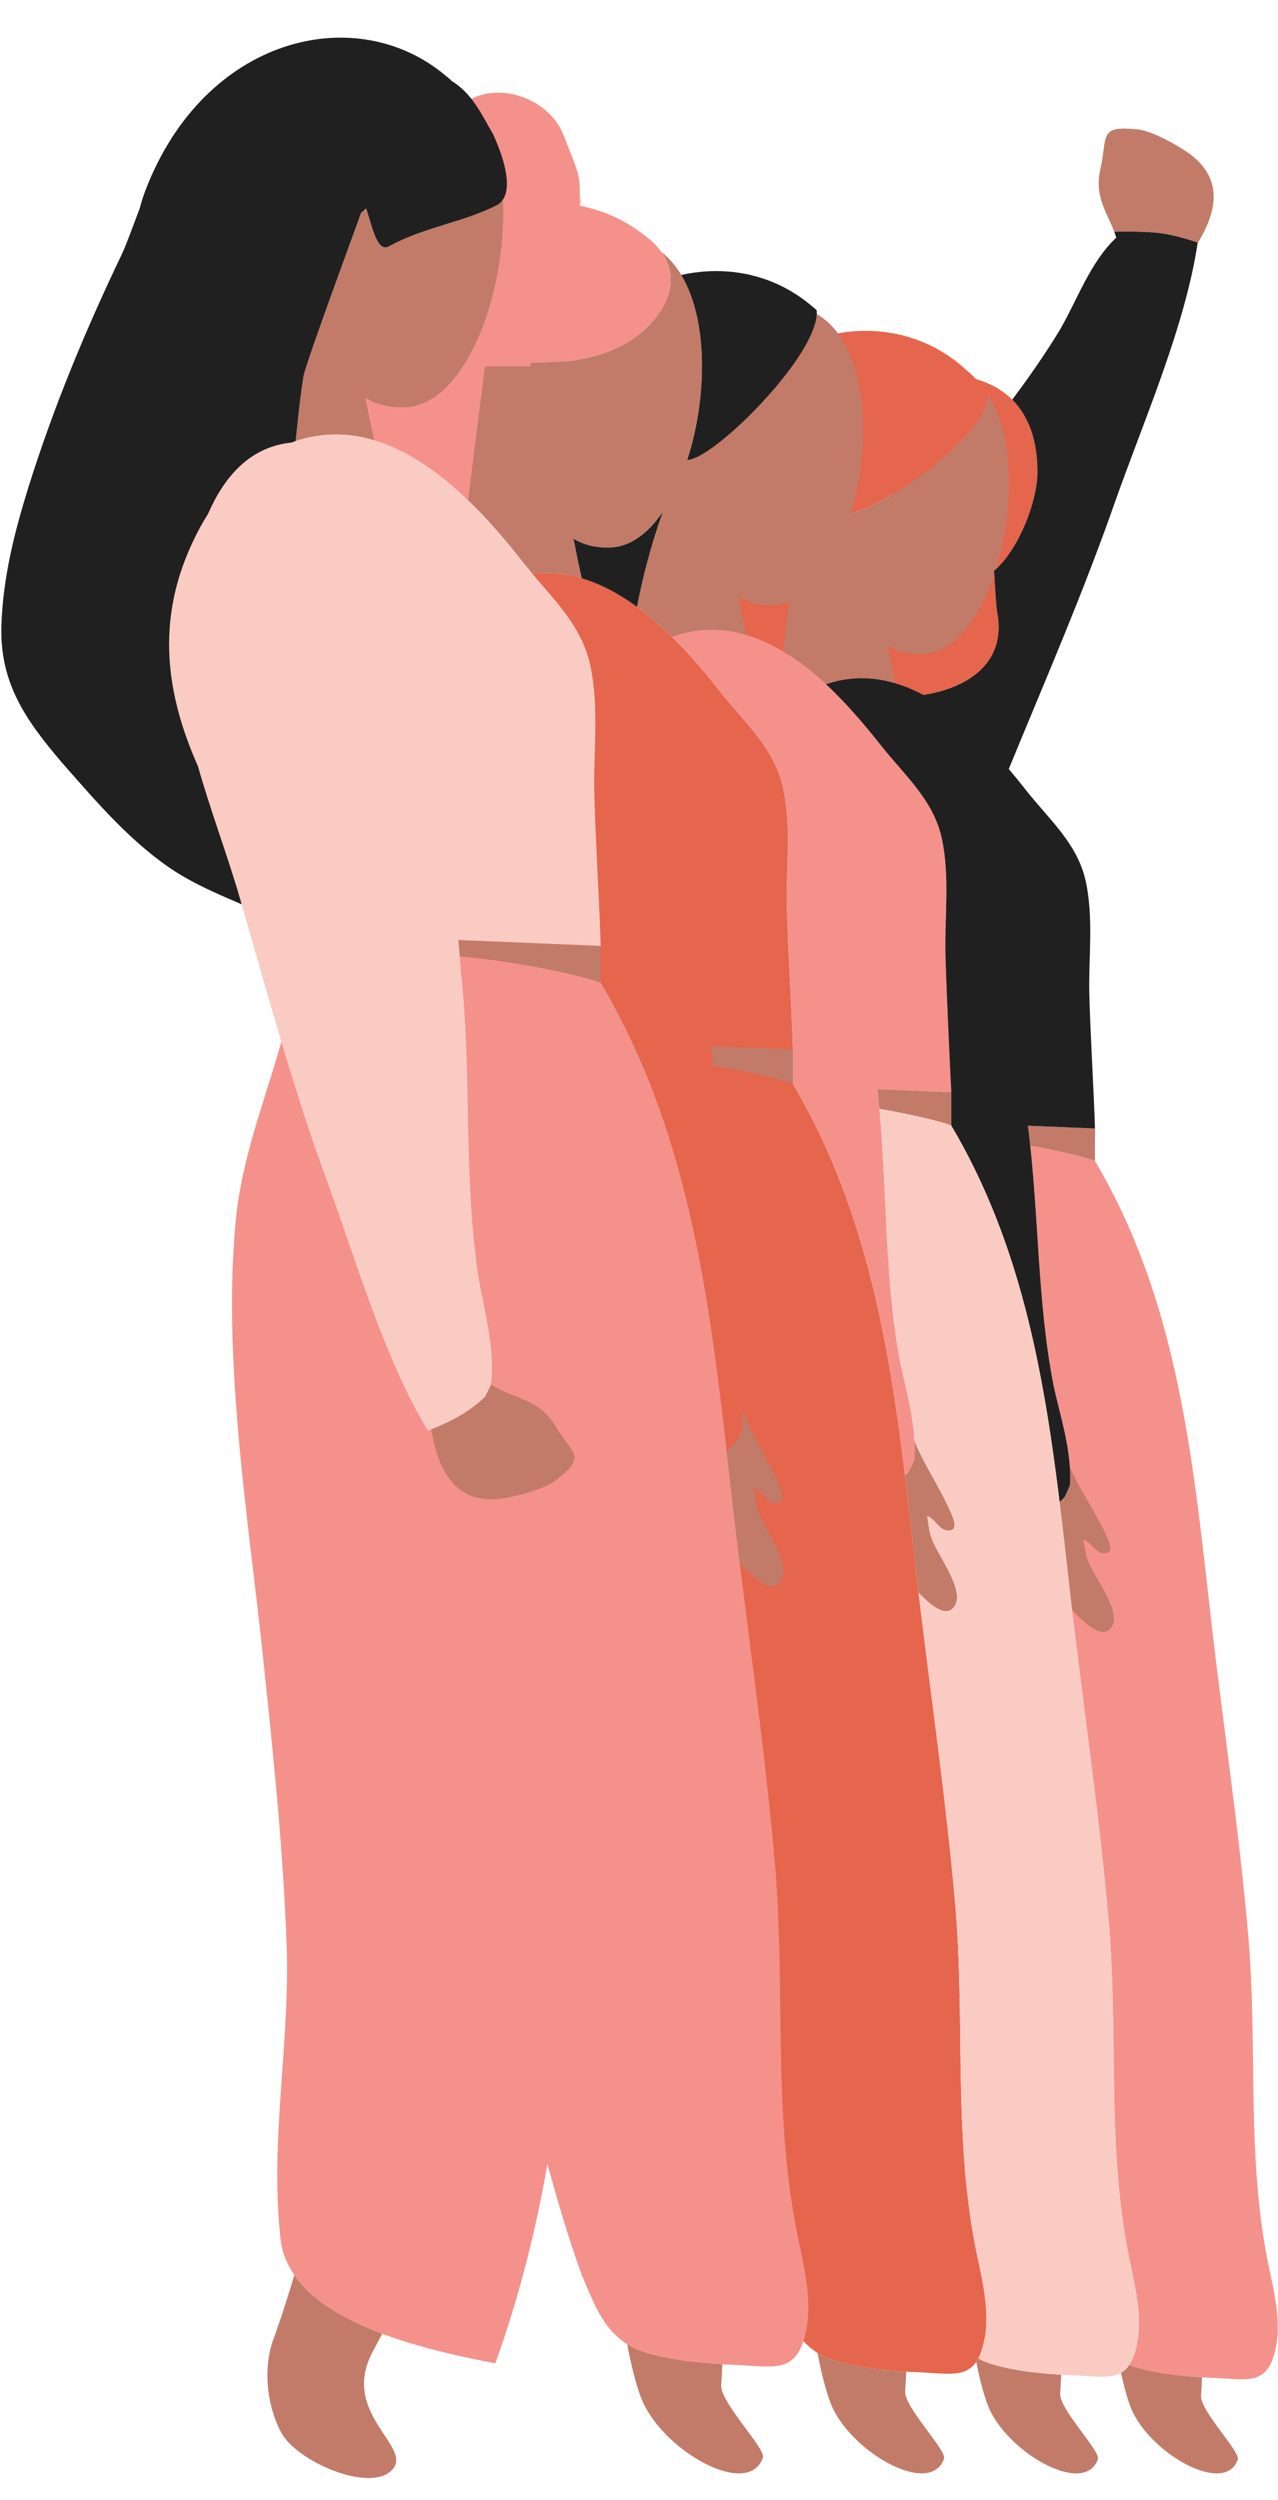 <?xml version="1.0" encoding="UTF-8"?><svg xmlns="http://www.w3.org/2000/svg" xmlns:xlink="http://www.w3.org/1999/xlink" height="384.9" preserveAspectRatio="xMidYMid meet" version="1.0" viewBox="-0.2 -5.8 196.8 384.9" width="196.8" zoomAndPan="magnify"><defs><clipPath id="a"><path d="M 158 170 L 196.57 170 L 196.57 361 L 158 361 Z M 158 170"/></clipPath><clipPath id="b"><path d="M 40 344 L 61 344 L 61 375.68 L 40 375.68 Z M 40 344"/></clipPath></defs><g><g id="change1_1"><path d="M 159.555 66.828 C 159.555 59.305 156.289 54.34 150.098 52.559 C 149.66 52.098 149.156 51.613 148.586 51.16 C 136.547 39.926 114.801 44.207 106.656 65.613 C 101.801 78.367 110.781 91.27 120.891 97.539 C 121.887 90.984 124.367 81.57 128.328 73.227 C 129.641 74.086 133.359 72.641 137.469 70.156 C 137.309 70.793 137.145 71.395 136.965 71.938 C 135.492 76.59 133.777 81.246 132.062 85.898 C 131.328 88.105 126.922 94.23 127.164 96.434 C 127.164 103.781 156.316 104.617 153.375 88.562 C 153.188 87.535 153.059 85.141 152.883 82.086 C 156.668 78.844 159.555 71.438 159.555 66.828" fill="#e5654d"/></g><g id="change1_2"><path d="M 146.906 287.594 C 145.379 269.824 142.66 252.18 140.668 234.457 C 137.754 208.582 135.176 183.516 121.898 161.066 C 121.887 161.062 121.859 161.051 121.844 161.047 C 121.867 161.047 121.883 161.047 121.883 161.047 C 121.836 161.02 121.797 160.992 121.883 161.047 C 121.516 157.664 122.004 159.109 121.898 155.773 C 121.727 150.148 121.117 139.762 120.977 134.027 C 120.82 127.859 121.703 121.648 120.406 115.551 C 119.086 109.348 114.383 105.387 110.625 100.594 C 107.152 96.164 102.816 91.199 97.828 87.578 C 97.848 87.594 97.871 87.605 97.891 87.621 L 97.891 87.613 C 97.789 87.535 97.68 87.465 97.574 87.391 C 91.66 83.168 84.848 80.855 77.488 83.555 C 71.668 85.684 67.199 90.484 64.32 95.848 C 55.582 112.102 61.125 126.762 70.301 141.445 C 72.598 145.121 77.25 150.371 77.836 154.828 C 76.289 167.594 68.703 177.609 65.789 190.355 C 62.676 204.887 62.785 221.297 62.988 236.879 C 79.363 255.367 91.203 277.574 98.52 301.246 C 99.738 294.84 100.734 288.398 101.617 281.938 C 100.227 274.984 98.867 268.043 97.277 261.184 C 96.512 257.684 103.379 255.758 105.199 252.742 C 105.293 251.965 105.387 251.188 105.484 250.41 C 105.777 251.27 105.625 252.035 105.199 252.742 C 104.016 262.461 102.941 272.219 101.617 281.934 C 103.801 292.844 106.074 303.77 109.492 314.422 C 112.996 324.906 115.312 335.984 119.184 346.516 C 121.188 351.234 122.555 355.125 127.129 357.191 C 131.379 358.848 137.648 359.27 141.719 359.414 C 146.891 359.699 149.773 360.438 151.152 355.402 C 152.562 350.273 150.895 344.805 149.902 339.594 C 146.641 322.453 148.395 304.895 146.906 287.594" fill="#e5654d"/></g><g id="change2_1"><path d="M 71.574 81.254 C 72.855 72.824 76.449 59.934 82.363 50.023 C 84.508 49.945 87.355 49.812 87.691 49.762 C 90.137 49.387 92.594 48.797 94.844 47.75 C 95.375 47.504 95.895 47.23 96.402 46.93 C 101.652 43.797 106.066 37.094 100.527 31.684 C 100.527 31.684 100.227 31.363 99.688 30.949 C 96.586 28.32 92.969 26.625 89.137 25.883 C 89.246 25.355 89.316 24.855 89.219 24.461 L 89.074 25.871 C 89.062 25.867 89.055 25.867 89.043 25.867 C 89.285 20.73 88.719 20.641 86.609 15.059 C 83.93 8.152 73.188 5.676 69.094 12.527 C 65.543 18.457 67.363 24.934 71.117 29.227 C 65.094 32.777 59.785 38.836 56.508 47.449 C 51.367 60.957 60.875 74.617 71.574 81.254" fill="#f5918b"/></g><g clip-path="url(#a)" id="change2_5"><path d="M 194.867 341.551 C 191.789 325.363 193.449 308.781 192.039 292.441 C 190.598 275.652 188.027 258.992 186.148 242.254 C 183.398 217.812 180.969 194.133 168.418 172.934 C 167.699 172.594 163.891 171.531 158.461 170.57 C 159.777 182.98 159.668 195.344 162.027 207.434 C 163.07 212.301 164.938 217.793 164.539 222.891 L 163.77 224.633 C 163.508 224.91 163.25 225.16 162.98 225.422 L 162.969 225.434 C 163.508 229.82 164 234.223 164.5 238.672 C 166.43 255.863 169.059 272.973 170.551 290.211 C 171.988 306.992 170.289 324.023 173.461 340.652 C 174.418 345.711 176.039 351.012 174.668 355.992 C 174.398 356.973 174.07 357.723 173.68 358.301 C 177.688 359.762 183.398 360.141 187.148 360.281 C 192.027 360.551 194.75 361.242 196.059 356.492 C 197.391 351.641 195.809 346.48 194.867 341.551" fill="#f5918b"/></g><g id="change2_2"><path d="M 146.289 162.344 L 146.289 163.672 C 146.309 163.344 146.309 162.91 146.289 162.344" fill="#f5918b"/></g><g id="change2_3"><path d="M 134.918 161.871 L 146.289 162.344 C 146.117 156.891 145.527 146.812 145.391 141.254 C 145.238 135.262 146.098 129.242 144.84 123.32 C 143.559 117.312 139 113.473 135.348 108.82 C 127.969 99.391 116.551 87.461 103.301 92.262 C 106.027 94.953 108.488 97.871 110.617 100.594 C 114.379 105.391 119.09 109.352 120.41 115.551 C 121.699 121.652 120.82 127.863 120.969 134.031 C 121.051 136.902 121.23 140.922 121.418 144.941 C 121.609 148.953 121.809 152.961 121.898 155.773 L 121.898 155.844 C 121.918 156.48 121.918 156.941 121.898 157.293 L 121.898 161.07 C 132.918 179.703 136.57 200.141 139.16 221.352 C 139.359 221.16 139.551 220.98 139.738 220.781 L 140.57 219.004 C 141.07 213.773 139.238 208.102 138.258 203.082 C 135.867 189.551 136.461 175.754 134.918 161.871" fill="#f5918b"/></g><g id="change2_4"><path d="M 119.141 281.234 C 117.5 262.172 114.586 243.238 112.449 224.23 C 109.324 196.469 106.559 169.574 92.312 145.492 C 91.004 144.879 80.895 142.199 68.594 141.23 C 56.695 140.297 53.09 140.125 45.793 138.898 L 45.742 138.77 C 45.742 138.809 45.738 138.848 45.738 138.887 C 45.508 138.848 45.285 138.812 45.043 138.77 L 45.648 140.863 C 44.805 154.77 37.941 166.695 36.223 180.941 C 33.879 202.875 38.039 227.738 40.348 249.699 C 41.902 264.512 43.406 278.812 43.941 293.73 C 44.473 308.648 41.379 323.434 42.938 338.242 C 43.766 351.066 63.871 355.668 75.992 358.008 C 76.02 358.016 76.047 358.02 76.07 358.027 C 79.73 347.887 82.285 337.652 84.098 327.355 C 85.695 333.098 87.344 338.848 89.402 344.449 C 91.551 349.508 93.02 353.684 97.922 355.902 C 102.488 357.676 109.211 358.133 113.578 358.285 C 119.129 358.59 122.219 359.383 123.699 353.984 C 125.215 348.477 123.422 342.613 122.359 337.02 C 118.855 318.629 120.738 299.793 119.141 281.234" fill="#f5918b"/></g><g clip-path="url(#b)" id="change3_1"><path d="M 57.328 355.98 C 57.75 355.184 58.199 354.344 58.668 353.473 C 53.02 351.363 47.918 348.48 45.129 344.453 C 44.219 347.512 43.211 350.633 42.047 353.934 C 40.34 358.16 40.688 364.062 43.059 368.602 C 45.418 373.141 56.777 378.031 60.18 374.434 C 63.578 370.832 51.879 365.73 57.328 355.98" fill="#c27b68"/></g><g id="change3_2"><path d="M 148.488 171.062 L 153.289 171.512 C 151.719 171.363 150.109 171.211 148.488 171.062" fill="#c27b68"/></g><g id="change3_3"><path d="M 156.059 171.773 C 157.25 171.883 158.41 171.992 159.5 172.094 L 156.059 171.773" fill="#c27b68"/></g><g id="change3_4"><path d="M 168.418 172.934 L 168.418 167.934 L 158.098 167.504 C 158.23 168.523 158.348 169.551 158.461 170.57 C 163.891 171.531 167.699 172.594 168.418 172.934" fill="#c27b68"/></g><g id="change3_5"><path d="M 166.641 231.223 C 167.738 231.562 168.43 233.102 169.488 233.293 C 171.77 233.652 170.418 231.133 169.879 229.961 C 168.438 226.992 166.57 224.254 165.129 221.273 C 164.93 220.852 164.73 220.434 164.551 220.004 C 164.609 220.973 164.609 221.941 164.539 222.891 L 163.77 224.633 C 163.508 224.91 163.25 225.16 162.98 225.422 C 163.508 229.812 164 234.23 164.5 238.672 C 164.629 239.812 164.758 240.953 164.898 242.094 C 166.598 243.793 169.648 246.941 171.02 244.582 C 172.469 242.242 168.398 237.07 167.5 234.863 C 166.961 233.691 166.879 232.441 166.641 231.223" fill="#c27b68"/></g><g id="change3_6"><path d="M 152.91 82.633 C 153 82.363 153.09 82.094 153.18 81.812 L 153.18 81.801 C 156.02 72.754 156.117 61.23 151.867 54.801 C 152.445 60.426 137.387 71.594 130.82 73.266 C 134.184 61.91 133.406 47.121 125.57 42.543 C 125.301 49.328 109.727 64.875 105.625 65.012 C 105.863 64.277 106.082 63.523 106.285 62.758 C 106.301 62.707 106.312 62.656 106.324 62.602 C 109.188 51.699 108.414 38.297 101.707 33.051 C 105.328 38.184 101.219 44.062 96.398 46.934 C 95.898 47.23 95.379 47.504 94.848 47.754 C 92.598 48.801 90.137 49.391 87.688 49.762 C 87.316 49.812 83.688 49.98 81.539 50.051 C 81.496 50.23 81.457 50.422 81.418 50.613 L 74.469 50.613 C 74.469 50.613 73.207 60.504 71.887 71.223 C 75.008 74.23 77.809 77.543 80.219 80.621 C 80.719 81.262 81.246 81.891 81.777 82.523 C 84.406 82.211 86.938 82.492 89.379 83.223 C 88.949 81.273 88.52 79.23 88.109 77.141 C 89.656 78.051 91.449 78.531 93.488 78.492 C 95.168 78.512 96.75 77.926 98.211 76.887 C 98.211 76.887 98.211 76.891 98.207 76.891 C 98.344 76.797 98.473 76.68 98.605 76.574 C 99.289 76.035 99.945 75.398 100.57 74.672 C 100.734 74.484 100.898 74.301 101.055 74.102 C 101.199 73.918 101.336 73.719 101.477 73.527 C 101.605 73.348 101.738 73.18 101.867 72.992 C 100.016 78.184 98.695 83.312 97.887 87.609 L 97.887 87.621 C 99.785 89 101.598 90.59 103.297 92.262 C 107.297 90.812 111.137 90.891 114.738 91.973 C 114.328 90.082 113.906 88.102 113.516 86.07 C 115.016 86.949 116.746 87.422 118.727 87.371 C 119.629 87.383 120.492 87.199 121.332 86.879 C 121.02 89.395 120.703 91.98 120.398 94.5 C 122.727 95.891 124.926 97.621 126.988 99.531 C 130.727 98.281 134.316 98.391 137.707 99.402 C 137.297 97.562 136.887 95.633 136.508 93.66 C 137.969 94.512 139.656 94.973 141.586 94.934 C 146.496 94.98 150.535 89.66 152.906 82.652 C 152.91 82.641 152.91 82.633 152.91 82.633" fill="#c27b68"/></g><g id="change3_7"><path d="M 146.289 162.344 L 134.918 161.871 C 135.027 162.883 135.129 163.902 135.219 164.91 C 141.238 165.922 145.508 167.113 146.289 167.48 L 146.289 162.344" fill="#c27b68"/></g><g id="change3_8"><path d="M 142.578 227.594 C 143.699 227.961 144.367 229.551 145.461 229.773 C 147.801 230.184 146.461 227.57 145.918 226.363 C 144.5 223.281 142.629 220.434 141.199 217.352 C 141 216.91 140.801 216.473 140.617 216.012 C 140.68 217.023 140.66 218.023 140.57 219.004 L 139.738 220.781 C 139.551 220.98 139.348 221.172 139.16 221.352 C 139.688 225.691 140.168 230.062 140.668 234.461 C 140.859 236.113 141.051 237.762 141.25 239.402 C 143.008 241.191 145.559 243.512 146.84 241.391 C 148.359 239.012 144.27 233.633 143.391 231.352 C 142.859 230.141 142.801 228.852 142.578 227.594" fill="#c27b68"/></g><g id="change3_9"><path d="M 139.348 359.312 C 135.469 359.082 130.617 358.551 127.129 357.191 C 126.609 356.953 126.129 356.703 125.68 356.402 C 126.219 359.172 126.867 361.91 127.668 364.062 C 130.461 371.5 143.027 378.762 145.168 372.711 C 145.629 371.434 139.02 364.773 139.188 362.312 C 139.258 361.32 139.309 360.32 139.348 359.312" fill="#c27b68"/></g><g id="change3_10"><path d="M 109.57 158.273 C 116.258 159.344 121.051 160.672 121.898 161.07 L 121.898 155.773 L 109.32 155.254 C 109.418 156.262 109.5 157.262 109.57 158.273" fill="#c27b68"/></g><g id="change3_11"><path d="M 115.949 223.281 C 117.09 223.691 117.758 225.344 118.879 225.582 C 121.277 226.051 119.949 223.332 119.418 222.082 C 118.008 218.871 116.141 215.902 114.73 212.703 C 114.527 212.254 114.34 211.793 114.148 211.32 C 114.188 212.352 114.16 213.383 114.039 214.383 L 113.16 216.203 C 112.68 216.672 112.188 217.102 111.688 217.512 C 111.949 219.742 112.199 221.98 112.449 224.23 C 112.84 227.73 113.258 231.223 113.699 234.711 C 115.43 236.582 118.527 240.023 120.07 237.582 C 121.688 235.16 117.578 229.543 116.711 227.172 C 116.188 225.91 116.148 224.582 115.949 223.281" fill="#c27b68"/></g><g id="change3_12"><path d="M 111.039 358.16 C 106.879 357.922 101.68 357.352 97.918 355.902 C 97.359 355.652 96.848 355.371 96.379 355.07 C 96.949 358.043 97.629 360.973 98.5 363.273 C 101.488 371.25 114.98 379.043 117.277 372.551 C 117.77 371.172 110.68 364.031 110.859 361.391 C 110.93 360.332 110.988 359.25 111.039 358.16" fill="#c27b68"/></g><g id="change3_13"><path d="M 70.598 141.41 C 81.988 142.492 91.07 144.91 92.309 145.492 L 92.309 139.82 L 70.367 138.91 C 70.461 139.762 70.527 140.594 70.598 141.41" fill="#c27b68"/></g><g id="change3_14"><path d="M 75.418 207.312 L 75.418 207.352 L 74.508 209.203 C 72.047 211.57 69.348 212.98 66.211 214.23 C 67.277 220.672 69.969 225.73 76.867 224.934 C 79.398 224.582 84 223.344 85.59 221.934 C 90.32 218.203 87.859 218.051 85.098 213.383 C 82.461 209.301 78.449 209.473 75.418 207.312" fill="#c27b68"/></g><g id="change3_15"><path d="M 77.25 24.922 C 77.039 25.23 76.789 25.492 76.461 25.703 C 71.32 28.391 65.188 29.133 59.797 32.07 C 57.949 33.211 57.25 29.602 56.168 26.293 C 55.91 26.531 55.648 26.762 55.391 27.004 C 55.391 27.121 46.859 50.152 46.539 52.121 C 46 55.441 45.68 58.781 45.309 62.113 C 49.539 60.711 53.598 60.832 57.43 61.98 C 56.961 59.891 56.5 57.703 56.07 55.461 C 57.73 56.434 59.648 56.953 61.828 56.902 C 71.309 57.004 77.91 39.48 77.25 24.922" fill="#c27b68"/></g><g id="change3_16"><path d="M 184.754 363.012 C 184.816 362.082 184.859 361.125 184.898 360.172 C 181.348 359.965 176.953 359.488 173.68 358.289 C 173.316 358.824 172.898 359.211 172.418 359.484 C 172.832 361.375 173.309 363.172 173.867 364.664 C 176.504 371.695 188.379 378.555 190.406 372.84 C 190.836 371.625 184.594 365.336 184.754 363.012" fill="#c27b68"/></g><g id="change3_17"><path d="M 163.215 359.77 C 159.449 359.555 154.754 359.047 151.359 357.73 C 151.039 357.582 150.73 357.434 150.441 357.254 C 150.34 357.441 150.234 357.621 150.125 357.785 C 150.609 360.191 151.184 362.52 151.883 364.391 C 154.59 371.605 166.789 378.652 168.867 372.785 C 169.309 371.535 162.898 365.078 163.059 362.691 C 163.125 361.734 163.168 360.754 163.215 359.77" fill="#c27b68"/></g><g id="change3_18"><path d="M 178.266 30.062 C 180.262 30.324 182.195 30.859 184.238 31.535 C 184.234 31.566 184.227 31.602 184.223 31.633 C 187.246 26.719 188.145 21.797 183.113 17.969 C 181.051 16.473 176.895 14.184 174.773 14.102 C 168.781 13.512 170.441 15.324 169.176 20.582 C 168.363 24.652 170.43 27.176 171.465 30.102 L 171.395 29.887 C 172.844 29.773 176.922 29.887 178.266 30.062" fill="#c27b68"/></g><g id="change4_1"><path d="M 184.238 31.535 C 182.195 30.859 180.262 30.324 178.266 30.062 C 176.922 29.887 172.844 29.773 171.395 29.887 L 171.695 30.781 C 167.672 34.566 165.715 40.32 163.012 44.977 C 160.758 48.695 158.273 52.246 155.672 55.727 C 158.23 58.281 159.555 62.035 159.555 66.828 C 159.555 71.367 156.754 78.605 153.055 81.926 C 152.996 81.977 152.938 82.031 152.879 82.082 C 152.891 82.262 152.898 82.453 152.91 82.633 C 152.91 82.629 152.91 82.625 152.91 82.621 C 153.074 85.414 153.195 87.602 153.375 88.562 C 154.801 96.352 148.676 100.16 141.988 101.184 C 137.406 98.746 132.359 97.738 126.988 99.531 C 127.832 100.312 128.648 101.125 129.441 101.949 C 129.391 101.898 129.34 101.844 129.289 101.789 C 129.879 102.395 130.434 103.008 130.988 103.625 C 132.559 105.367 134.023 107.133 135.348 108.82 C 139 113.473 143.559 117.312 144.84 123.32 C 146.098 129.242 145.238 135.262 145.391 141.25 C 145.527 146.812 146.289 162.34 146.289 162.34 L 146.289 167.48 C 156.891 185.402 160.461 205.051 162.969 225.43 L 162.98 225.422 C 163.246 225.164 163.512 224.906 163.77 224.633 L 164.539 222.891 C 164.938 217.789 163.07 212.301 162.027 207.43 C 159.48 194.34 159.809 180.941 158.098 167.5 L 168.418 167.93 C 168.258 162.621 167.68 152.801 167.551 147.391 C 167.398 141.562 168.238 135.691 167.008 129.93 C 165.758 124.07 161.32 120.332 157.77 115.812 C 156.945 114.758 156.066 113.672 155.141 112.578 C 160.805 98.824 166.719 85.191 171.559 71.309 C 175.906 59.016 182.305 44.477 184.238 31.535" fill="#212021"/></g><g id="change4_2"><path d="M 168.418 167.934 L 168.418 169.242 C 168.438 168.91 168.438 168.492 168.418 167.934" fill="#212021"/></g><g id="change4_3"><path d="M 124.742 41.258 C 119.156 36.523 111.832 34.934 104.707 36.531 C 108.926 43.535 108.68 55.609 105.621 65.016 C 109.832 64.895 126.223 48.414 125.562 41.973 C 125.562 41.973 125.27 41.66 124.742 41.258" fill="#212021"/></g><g id="change4_4"><path d="M 93.484 78.488 C 91.449 78.535 89.66 78.047 88.113 77.145 C 88.52 79.234 88.945 81.277 89.379 83.227 C 92.383 84.121 95.23 85.684 97.895 87.625 C 98.699 83.32 100.02 78.184 101.867 72.992 C 99.555 76.379 96.699 78.523 93.484 78.488" fill="#212021"/></g><g id="change4_5"><path d="M 69.387 6.688 C 69.387 6.688 69.062 6.344 68.484 5.902 C 54.664 -5.816 31.211 -0.184 22.16 23.605 C 21.828 24.477 21.555 25.348 21.336 26.219 C 20.305 28.918 19.406 31.469 18.629 33.191 C 12.996 44.949 8.094 56.711 4.176 69.203 C 1.969 76.309 0.258 83.164 0.012 90.516 C -0.234 99.336 3.688 104.969 9.32 111.582 C 14.711 117.707 20.098 124.074 26.957 128.484 C 32.836 132.16 39.695 134.117 45.82 137.551 C 46.555 131.18 43.371 122.359 42.637 115.992 C 41.656 109.133 40.43 102.027 40.184 94.926 C 39.914 87.527 41.875 80.355 43.582 73.227 C 45.254 66.27 45.395 59.164 46.539 52.125 C 46.859 50.148 55.426 27.012 55.391 26.996 C 55.648 26.766 55.91 26.531 56.176 26.285 C 57.254 29.605 57.953 33.207 59.801 32.07 C 65.191 29.129 71.316 28.395 76.461 25.699 C 79.156 23.984 77.422 18.496 75.707 14.82 C 73.988 11.883 72.57 8.648 69.387 6.688" fill="#212021"/></g><g id="change5_1"><path d="M 173.461 340.652 C 170.289 324.023 171.988 306.992 170.551 290.211 C 169.059 272.973 166.43 255.863 164.5 238.672 C 161.668 213.57 159.168 189.254 146.289 167.48 C 145.508 167.113 141.238 165.922 135.219 164.91 C 136.391 177.762 136.039 190.543 138.258 203.082 C 139.059 207.152 140.391 211.641 140.598 215.98 C 140.801 216.441 140.988 216.902 141.199 217.352 C 142.629 220.434 144.5 223.281 145.918 226.363 C 146.461 227.57 147.801 230.184 145.461 229.773 C 144.367 229.551 143.699 227.961 142.578 227.594 C 142.801 228.852 142.859 230.141 143.391 231.352 C 144.27 233.633 148.359 239.012 146.84 241.391 C 145.559 243.512 143 241.184 141.25 239.391 C 143.16 255.453 145.52 271.473 146.91 287.594 C 148.398 304.891 146.641 322.453 149.898 339.594 C 150.898 344.812 152.559 350.273 151.148 355.402 C 150.949 356.133 150.719 356.742 150.438 357.25 C 150.73 357.434 151.039 357.582 151.359 357.73 C 155.488 359.332 161.57 359.742 165.52 359.883 C 170.527 360.16 173.328 360.871 174.668 355.992 C 176.039 351.012 174.418 345.711 173.461 340.652" fill="#facbc3"/></g><g id="change5_2"><path d="M 91.32 116.48 C 91.16 109.871 92.098 103.203 90.711 96.66 C 89.289 90.012 84.25 85.762 80.219 80.621 C 72.027 70.172 59.367 56.953 44.668 62.332 C 44.664 62.336 44.66 62.336 44.656 62.336 C 38.203 63.004 34.293 67.664 31.828 73.324 C 31.371 74.043 30.941 74.777 30.539 75.523 C 23.605 88.426 25.059 100.395 30.273 112.129 C 32.215 118.988 34.789 125.754 36.766 132.555 C 40.969 147.023 44.848 161.586 50.055 175.738 C 54.555 187.977 58.91 203.25 65.688 214.445 C 69.043 213.129 71.914 211.707 74.504 209.199 L 75.418 207.352 C 76.098 201.867 74.336 195.855 73.441 190.547 C 71.148 175.207 72.488 159.637 70.789 143.914 C 70.691 142.301 70.547 140.629 70.363 138.91 L 92.309 139.82 C 92.129 133.781 91.469 122.633 91.32 116.48" fill="#facbc3"/></g></g></svg>